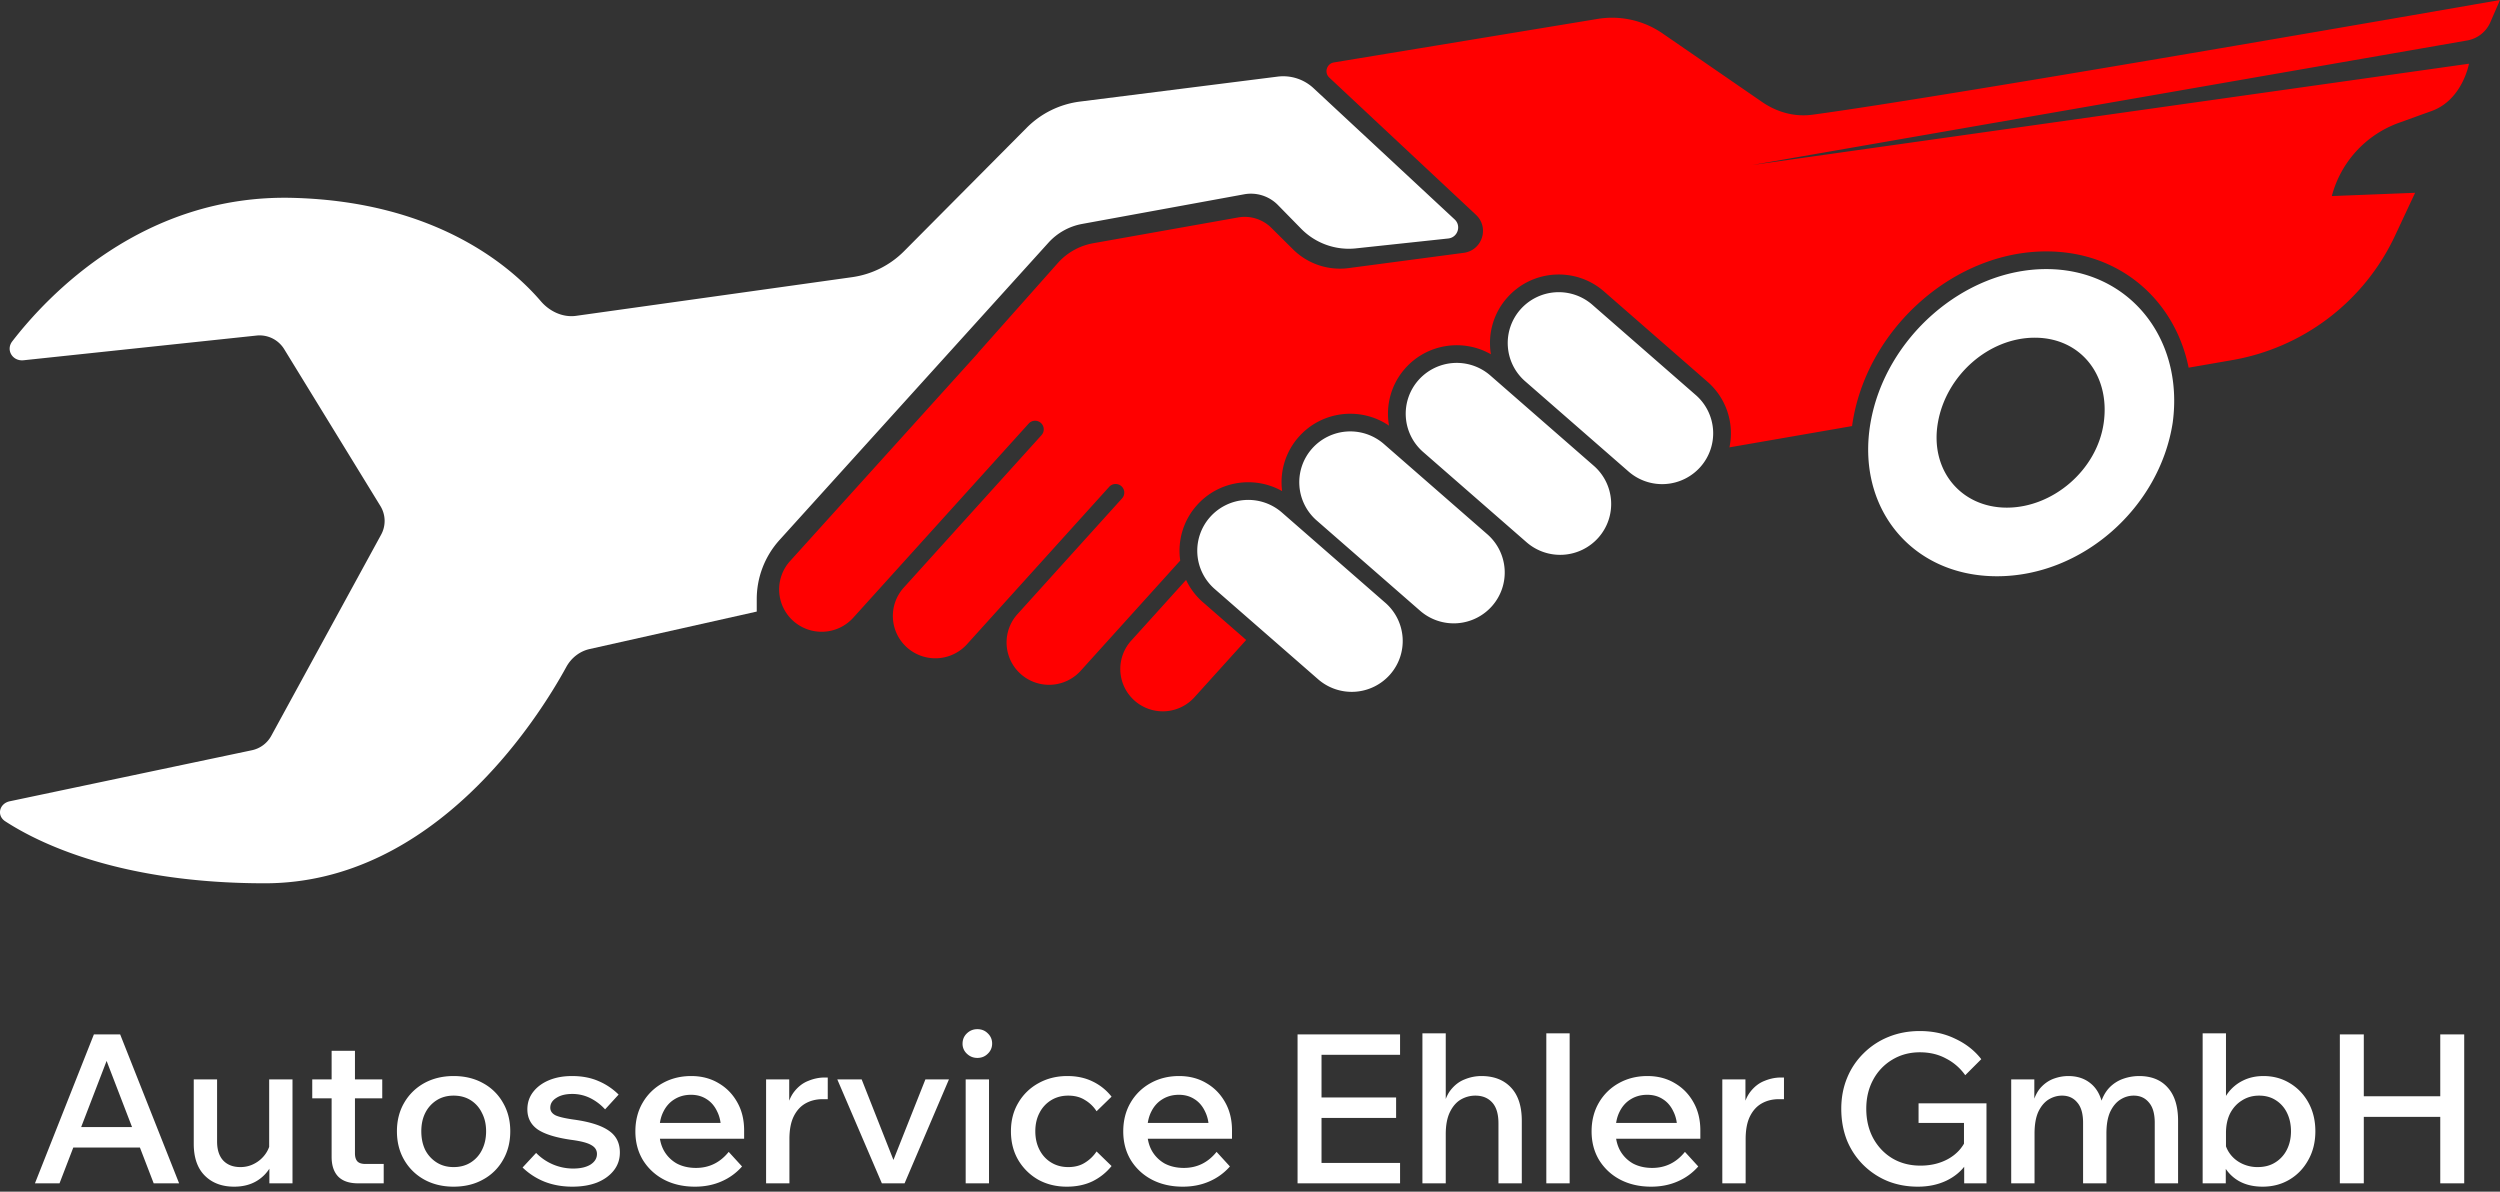 <svg xmlns="http://www.w3.org/2000/svg" width="300" height="143" fill="none" viewBox="0 0 300 143">
  <rect x="0" y="0" width="300" height="143" fill="#333333" stroke="none"/>
  <path fill="#fff" d="M292.831 142v-17.875h2.875V142h-2.875Zm-9.175 0h-2.875v-17.875h2.875V142Zm-.25-7.975v-2.475h9.675v2.475h-9.675ZM267.093 142h-2.775v-18h2.8v9.375h-.675a4.964 4.964 0 0 1 .9-2.2 4.954 4.954 0 0 1 1.8-1.5c.733-.367 1.558-.55 2.475-.55 1.167 0 2.217.283 3.15.85.95.567 1.7 1.35 2.25 2.35s.825 2.142.825 3.425c0 1.3-.283 2.45-.85 3.45-.55 1-1.3 1.783-2.25 2.35-.95.567-2.025.85-3.225.85-1.1 0-2.05-.225-2.85-.675a4.704 4.704 0 0 1-1.825-1.875c-.4-.8-.567-1.692-.5-2.675l.575-.45c.083.65.308 1.225.675 1.725.367.5.842.892 1.425 1.175a4.295 4.295 0 0 0 1.9.425c.817 0 1.517-.183 2.1-.55a3.754 3.754 0 0 0 1.4-1.525c.333-.65.5-1.392.5-2.225 0-.817-.158-1.55-.475-2.2a3.647 3.647 0 0 0-1.35-1.525c-.567-.367-1.233-.55-2-.55-.767 0-1.45.192-2.05.575-.6.367-1.075.883-1.425 1.55-.333.667-.5 1.45-.5 2.35v2.825l-.025.125v3.1Zm-5.724 0h-2.8v-7.275c0-1.083-.233-1.892-.7-2.425-.45-.55-1.058-.825-1.825-.825-.566 0-1.1.158-1.6.475-.5.317-.908.808-1.225 1.475-.3.667-.45 1.533-.45 2.6V142h-2.8v-7.275c0-1.083-.233-1.892-.7-2.425-.45-.55-1.058-.825-1.825-.825-.566 0-1.108.158-1.625.475-.5.317-.908.808-1.225 1.475-.3.667-.45 1.533-.45 2.6V142h-2.8v-12.475h2.775v2.875l-.175-.025c.234-.833.575-1.483 1.025-1.95.45-.467.959-.8 1.525-1 .567-.2 1.134-.3 1.7-.3 1.084 0 1.984.3 2.7.9.717.583 1.192 1.45 1.425 2.6l-.325.025c.25-.883.617-1.583 1.1-2.1a4.276 4.276 0 0 1 1.7-1.1 5.834 5.834 0 0 1 1.9-.325c1.467 0 2.609.458 3.425 1.375.834.917 1.25 2.25 1.25 4v7.5Zm-22.991 0h-2.675v-2.525l.3.125c-.583.883-1.392 1.575-2.425 2.075-1.017.483-2.158.725-3.425.725-1.317 0-2.533-.225-3.65-.675a9.001 9.001 0 0 1-2.925-1.95 8.942 8.942 0 0 1-1.95-2.95c-.45-1.15-.675-2.408-.675-3.775 0-1.333.233-2.567.7-3.7a8.75 8.75 0 0 1 1.975-2.95 8.96 8.96 0 0 1 3-1.975c1.15-.467 2.4-.7 3.75-.7 1.567 0 2.983.308 4.25.925 1.283.6 2.325 1.417 3.125 2.45l-1.925 1.925a6.343 6.343 0 0 0-2.3-2c-.917-.5-1.967-.75-3.15-.75-1.233 0-2.342.3-3.325.9a6.176 6.176 0 0 0-2.275 2.4c-.55 1.017-.825 2.175-.825 3.475 0 1.317.275 2.492.825 3.525.567 1.033 1.333 1.842 2.3 2.425.983.583 2.108.875 3.375.875 1.25 0 2.358-.267 3.325-.8.983-.55 1.692-1.308 2.125-2.275l-.225.975v-3.025h-5.45v-2.35h8.15v9.6Zm-24.301-12.7v2.6h-.6c-.767 0-1.45.167-2.05.5-.6.333-1.075.85-1.425 1.55-.35.7-.525 1.617-.525 2.75v5.3h-2.8v-12.475h2.775v4.025h-.375c.166-1.083.491-1.933.975-2.55.483-.617 1.05-1.05 1.7-1.3.65-.267 1.3-.4 1.95-.4h.375Zm-11.886 8.925 1.6 1.75a6.876 6.876 0 0 1-2.425 1.775c-.967.433-2.042.65-3.225.65-1.4 0-2.642-.283-3.725-.85a6.477 6.477 0 0 1-2.525-2.35c-.6-1-.9-2.142-.9-3.425 0-1.3.292-2.45.875-3.45a6.25 6.25 0 0 1 2.4-2.35c1.017-.567 2.158-.85 3.425-.85 1.233 0 2.325.283 3.275.85.95.55 1.7 1.317 2.25 2.3.55.967.825 2.092.825 3.375v.15h-2.775v-.275c0-.833-.158-1.558-.475-2.175-.3-.633-.717-1.117-1.25-1.45-.533-.35-1.158-.525-1.875-.525-.75 0-1.417.183-2 .55-.567.35-1.008.85-1.325 1.5-.317.633-.475 1.4-.475 2.3 0 .9.183 1.683.55 2.35a4.07 4.07 0 0 0 1.55 1.55c.667.35 1.433.525 2.3.525 1.583 0 2.892-.642 3.925-1.925Zm1.85-1.575h-11.1v-1.9h10.7l.4.925v.975ZM188.358 142h-2.8v-18h2.8v18Zm-5.743 0h-2.8v-7.2c0-1.117-.25-1.95-.75-2.5s-1.175-.825-2.025-.825c-.616 0-1.2.158-1.75.475-.533.317-.966.817-1.3 1.5-.333.683-.5 1.567-.5 2.65v5.9h-2.8v-18h2.8v9.375h-.375c.167-1.1.484-1.95.95-2.55.484-.617 1.05-1.05 1.7-1.3.65-.267 1.317-.4 2-.4 1.5 0 2.684.458 3.55 1.375.867.917 1.3 2.25 1.3 4v7.5Zm-14.607 0h-12.3v-17.875h12.3v2.45h-9.425v12.975h9.425V142Zm-.475-7.85h-9.2v-2.45h9.2v2.45Zm-21.543 4.075 1.6 1.75a6.885 6.885 0 0 1-2.425 1.775c-.967.433-2.042.65-3.225.65-1.4 0-2.642-.283-3.725-.85a6.47 6.47 0 0 1-2.525-2.35c-.6-1-.9-2.142-.9-3.425 0-1.3.291-2.45.875-3.45a6.25 6.25 0 0 1 2.4-2.35c1.016-.567 2.158-.85 3.425-.85 1.233 0 2.325.283 3.275.85.95.55 1.7 1.317 2.25 2.3.55.967.825 2.092.825 3.375v.15h-2.775v-.275c0-.833-.159-1.558-.475-2.175-.3-.633-.717-1.117-1.25-1.45-.534-.35-1.159-.525-1.875-.525-.75 0-1.417.183-2 .55-.567.35-1.009.85-1.325 1.5-.317.633-.475 1.4-.475 2.3 0 .9.183 1.683.55 2.35a4.07 4.07 0 0 0 1.55 1.55c.666.35 1.433.525 2.3.525 1.583 0 2.891-.642 3.925-1.925Zm1.85-1.575h-11.1v-1.9h10.7l.4.925v.975Zm-16.252 1.525 1.8 1.75a6.751 6.751 0 0 1-2.275 1.825c-.9.433-1.933.65-3.1.65-1.283 0-2.433-.283-3.45-.85a6.558 6.558 0 0 1-2.375-2.35c-.583-1-.875-2.15-.875-3.45 0-1.283.292-2.417.875-3.4a6.264 6.264 0 0 1 2.4-2.35c1.034-.583 2.2-.875 3.5-.875 1.134 0 2.142.217 3.025.65a6.375 6.375 0 0 1 2.275 1.825l-1.8 1.75a4.152 4.152 0 0 0-1.4-1.35c-.55-.35-1.216-.525-2-.525-.766 0-1.45.183-2.05.55a3.76 3.76 0 0 0-1.4 1.525c-.333.633-.5 1.367-.5 2.2 0 .833.167 1.575.5 2.225.334.65.8 1.158 1.4 1.525.6.367 1.284.55 2.05.55.784 0 1.45-.175 2-.525a4.5 4.5 0 0 0 1.4-1.35ZM118.681 142h-2.8v-12.475h2.8V142Zm-1.4-15.05c-.484 0-.9-.167-1.25-.5a1.598 1.598 0 0 1-.525-1.2c0-.5.175-.917.525-1.25.35-.333.766-.5 1.25-.5.5 0 .916.167 1.25.5.35.333.525.742.525 1.225 0 .483-.175.892-.525 1.225-.334.333-.75.5-1.25.5ZM108.549 142h-2.725l-5.35-12.475h2.925l4.2 10.65h-.775l4.225-10.65h2.825L108.549 142Zm-9.219-12.7v2.6h-.6c-.766 0-1.45.167-2.05.5-.6.333-1.075.85-1.425 1.55-.35.7-.525 1.617-.525 2.75v5.3h-2.8v-12.475h2.775v4.025h-.375c.167-1.083.492-1.933.975-2.55.484-.617 1.05-1.05 1.7-1.3.65-.267 1.3-.4 1.95-.4h.375Zm-11.885 8.925 1.6 1.75a6.88 6.88 0 0 1-2.425 1.775c-.967.433-2.042.65-3.225.65-1.4 0-2.642-.283-3.725-.85a6.476 6.476 0 0 1-2.525-2.35c-.6-1-.9-2.142-.9-3.425 0-1.3.291-2.45.875-3.45a6.254 6.254 0 0 1 2.4-2.35c1.017-.567 2.158-.85 3.425-.85 1.233 0 2.325.283 3.275.85.95.55 1.7 1.317 2.25 2.3.55.967.825 2.092.825 3.375v.15H86.52v-.275c0-.833-.158-1.558-.475-2.175-.3-.633-.717-1.117-1.25-1.45-.534-.35-1.159-.525-1.875-.525-.75 0-1.417.183-2 .55-.567.35-1.008.85-1.325 1.5-.317.633-.475 1.4-.475 2.3 0 .9.183 1.683.55 2.35a4.07 4.07 0 0 0 1.55 1.55c.666.35 1.433.525 2.3.525 1.583 0 2.892-.642 3.925-1.925Zm1.85-1.575h-11.1v-1.9h10.7l.4.925v.975ZM62.71 140.1l1.625-1.75a6.2 6.2 0 0 0 4.45 1.875c.866 0 1.558-.158 2.075-.475.516-.333.775-.758.775-1.275 0-.467-.234-.825-.7-1.075-.45-.267-1.259-.475-2.425-.625-1.834-.267-3.167-.683-4-1.25-.817-.583-1.226-1.383-1.226-2.4 0-.8.234-1.5.7-2.1.467-.6 1.1-1.067 1.9-1.4.8-.333 1.717-.5 2.75-.5 1.2 0 2.259.2 3.175.6a7.66 7.66 0 0 1 2.425 1.625l-1.624 1.775a6.036 6.036 0 0 0-1.775-1.35 4.8 4.8 0 0 0-2.175-.5c-.784 0-1.417.158-1.9.475-.484.3-.726.692-.726 1.175 0 .4.217.708.65.925.45.2 1.234.375 2.35.525 1.834.267 3.184.708 4.05 1.325.867.6 1.3 1.467 1.3 2.6 0 .817-.241 1.533-.725 2.15-.483.617-1.15 1.1-2 1.45-.85.333-1.841.5-2.975.5-1.216 0-2.333-.2-3.35-.6a8.106 8.106 0 0 1-2.625-1.7Zm-8.278 2.3c-1.317 0-2.492-.283-3.525-.85a6.254 6.254 0 0 1-2.4-2.35c-.584-1-.875-2.15-.875-3.45 0-1.283.291-2.425.875-3.425a6.254 6.254 0 0 1 2.4-2.35c1.033-.567 2.208-.85 3.525-.85 1.333 0 2.508.283 3.525.85a6.034 6.034 0 0 1 2.4 2.35c.583 1 .875 2.142.875 3.425 0 1.3-.292 2.45-.875 3.45a6.034 6.034 0 0 1-2.4 2.35c-1.017.567-2.192.85-3.525.85Zm0-2.35c.783 0 1.466-.183 2.05-.55a3.68 3.68 0 0 0 1.35-1.5c.333-.65.5-1.4.5-2.25 0-.833-.167-1.567-.5-2.2a3.643 3.643 0 0 0-1.35-1.525c-.584-.367-1.267-.55-2.05-.55-.767 0-1.442.183-2.025.55a3.815 3.815 0 0 0-1.375 1.525c-.317.633-.475 1.367-.475 2.2 0 .85.158 1.6.475 2.25a3.86 3.86 0 0 0 1.375 1.5c.583.367 1.258.55 2.025.55ZM46.044 142H42.97c-1.05 0-1.841-.267-2.375-.8-.533-.55-.8-1.342-.8-2.375V126.1h2.8v12.3c0 .433.1.758.3.975.2.2.517.3.95.3h2.2V142Zm-.174-10.2h-8.4v-2.275h8.4v2.275ZM35.1 142h-2.775v-2.4l-.025-.7v-9.375h2.8V142Zm-2.6-5.275.575.475c.05 1.017-.133 1.917-.55 2.7a4.626 4.626 0 0 1-1.775 1.85c-.75.433-1.633.65-2.65.65-1.467 0-2.642-.442-3.525-1.325s-1.325-2.158-1.325-3.825v-7.725h2.8v7.45c0 1 .25 1.767.75 2.3.5.517 1.183.775 2.05.775.617 0 1.183-.142 1.7-.425a3.735 3.735 0 0 0 1.325-1.175c.35-.5.558-1.075.625-1.725Zm-14.557.975h-10.3v-2.45h10.3v2.45Zm3.55 4.3h-3.05l-6.125-15.925h.95L7.143 142h-2.95l7.075-17.875h3.15L21.493 142Z"/>
  <g clip-path="url(#a)">
    <path fill="#fff" d="M2.823 43.232c-1.312.138-2.155-1.23-1.349-2.273 4.237-5.487 15.695-17.673 33.647-17.216 17.446.443 26.422 8.478 29.78 12.403 1.049 1.225 2.637 1.978 4.237 1.753l33.114-4.639a10.929 10.929 0 0 0 6.235-3.116l14.721-14.816a10.944 10.944 0 0 1 6.381-3.137l23.729-2.997a5.336 5.336 0 0 1 4.301 1.384l16.937 15.753c.833.774.368 2.166-.766 2.288l-11.081 1.186a8.005 8.005 0 0 1-6.565-2.352l-2.794-2.851a4.535 4.535 0 0 0-4.053-1.286l-19.441 3.556a7.204 7.204 0 0 0-4.04 2.249L93.548 64.794a10.592 10.592 0 0 0-2.739 7.102v1.493l-20.05 4.495c-1.206.27-2.215 1.074-2.806 2.156-3.313 6.055-15.748 25.955-36.166 25.955-17.287 0-27.034-4.755-31.16-7.439-1.066-.695-.704-2.14.544-2.403l29.053-6.123a3.462 3.462 0 0 0 2.324-1.724l13.185-24.143a3.43 3.43 0 0 0-.087-3.445l-11.544-18.82a3.462 3.462 0 0 0-3.319-1.631L2.821 43.232h.002ZM245.552 32.29c-9.854 0-19.312 8.234-21.087 18.43-1.772 10.197 4.928 18.431 15.174 18.431 10.245 0 19.511-8.234 21.086-18.43 1.378-10.197-5.319-18.431-15.173-18.431Zm6.897 18.43c-.788 5.686-6.11 10.197-11.626 10.197-5.517 0-9.263-4.51-8.276-10.196.984-5.686 6.107-10.197 11.626-10.197 5.519 0 9.064 4.51 8.276 10.197Z"/>
    <path fill="red" fill-rule="evenodd" d="m144.359 72.275 5.183 4.522-6.216 6.882a5.115 5.115 0 0 1-7.203.376 5.07 5.07 0 0 1-.378-7.178l6.583-7.285a8.199 8.199 0 0 0 2.031 2.683Z" clip-rule="evenodd"/>
    <path fill="red" fill-rule="evenodd" d="m300 0-1.16 2.673a3.729 3.729 0 0 1-2.778 2.183l-85.799 14.946 86.014-12.157s-.777 4.358-4.505 5.686c-1.136.406-2.531.91-3.922 1.414a12.81 12.81 0 0 0-8.032 8.783l9.995-.393-2.416 5.161a26.597 26.597 0 0 1-19.551 14.92l-5.21.904c-1.631-8.046-8.194-13.952-17.084-13.952-10.961 0-21.246 9.051-23.184 20.19a18.67 18.67 0 0 0-.119.771l-14.716 2.554a8.196 8.196 0 0 0-2.637-7.874l-12.412-10.833c-3.427-2.991-8.64-2.646-11.642.77a8.176 8.176 0 0 0-1.929 6.77c-3.34-1.912-7.677-1.281-10.312 1.715a8.192 8.192 0 0 0-1.916 6.85c-3.398-2.317-8.076-1.792-10.857 1.371a8.183 8.183 0 0 0-1.972 6.482c-3.334-1.883-7.645-1.247-10.269 1.74a8.185 8.185 0 0 0-1.959 6.595L129.68 80.496a5.116 5.116 0 0 1-7.204.377 5.071 5.071 0 0 1-.377-7.179l12.549-13.888a1.034 1.034 0 0 0-.13-1.506 1.043 1.043 0 0 0-1.416.122l-17.068 18.892a5.116 5.116 0 0 1-7.204.377 5.071 5.071 0 0 1-.377-7.179l16.53-18.296a1.032 1.032 0 0 0-.13-1.506 1.04 1.04 0 0 0-1.413.122l-21.055 23.3a5.112 5.112 0 0 1-7.2.376 5.071 5.071 0 0 1-.379-7.178l22.548-24.955-.013-.008 9.59-10.796a7.457 7.457 0 0 1 4.271-2.387l17.372-3.09a4.539 4.539 0 0 1 3.989 1.247l2.597 2.578a7.997 7.997 0 0 0 6.687 2.251l13.801-1.83c2.222-.294 3.105-3.03 1.469-4.56L159.516 9.31c-.641-.598-.314-1.675.556-1.818L191.71 2.27c2.725-.45 5.519.172 7.792 1.737l11.948 8.229c1.777 1.225 3.888 1.82 6.03 1.53C233.707 11.594 300 0 300 0Z" clip-rule="evenodd"/>
    <path fill="#fff" d="M166.238 72.334 153.827 61.5a6.135 6.135 0 0 0-8.638.57 6.084 6.084 0 0 0 .572 8.608l12.411 10.833a6.136 6.136 0 0 0 8.638-.57 6.085 6.085 0 0 0-.572-8.608Zm12.241-8.221L166.068 53.28a6.136 6.136 0 0 0-8.638.57 6.084 6.084 0 0 0 .572 8.608l12.411 10.833a6.135 6.135 0 0 0 8.638-.57 6.085 6.085 0 0 0-.572-8.608Zm12.773-8.221-12.411-10.833a6.135 6.135 0 0 0-8.638.57 6.085 6.085 0 0 0 .572 8.608l12.411 10.833a6.135 6.135 0 0 0 8.638-.57 6.084 6.084 0 0 0-.572-8.608Zm12.241-8.486-12.411-10.833a6.135 6.135 0 0 0-8.638.57 6.085 6.085 0 0 0 .572 8.608l12.411 10.833a6.135 6.135 0 0 0 8.638-.57 6.084 6.084 0 0 0-.572-8.608Z"/>
  </g>
  <defs>
    <clipPath id="a">
      <path fill="#fff" d="M0 0h300v106H0z"/>
    </clipPath>
  </defs>
</svg>
